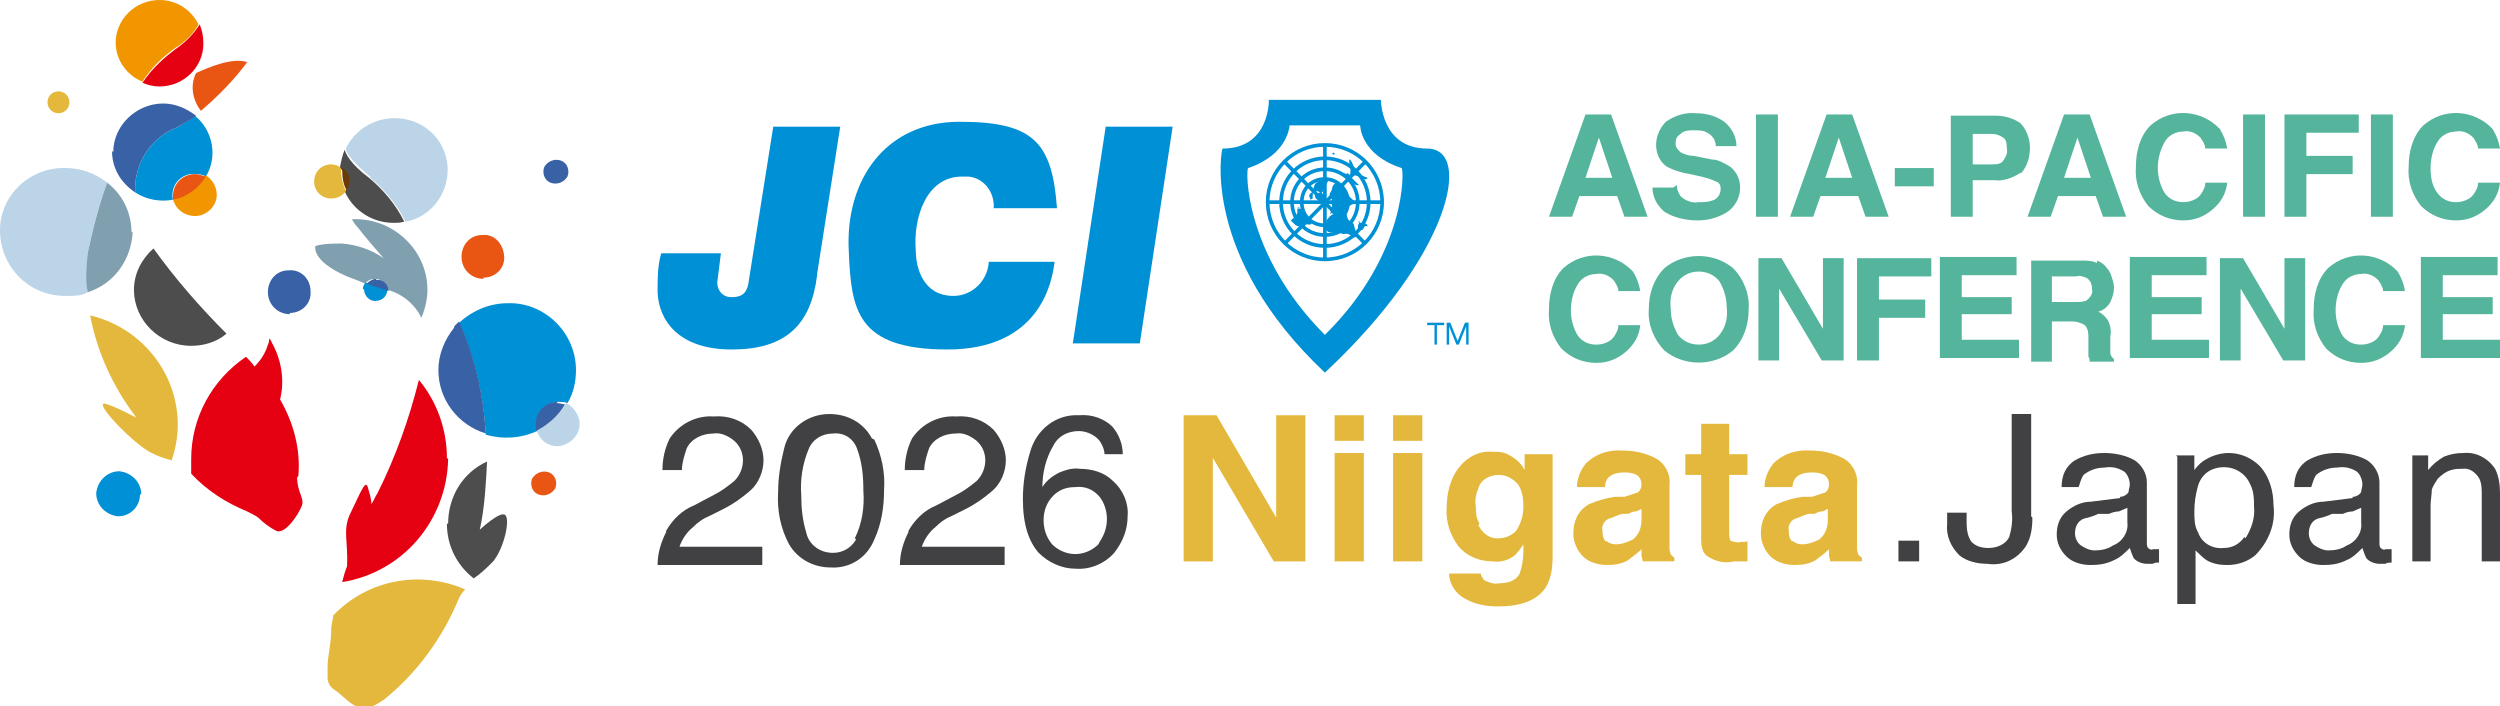 <?xml version="1.0" encoding="UTF-8"?>
<svg xmlns="http://www.w3.org/2000/svg" xmlns:xlink="http://www.w3.org/1999/xlink" version="1.1" viewBox="0 0 205.3 58">
  <!-- Generator: Adobe Illustrator 29.5.1, SVG Export Plug-In . SVG Version: 2.1.0 Build 141)  -->
  <defs>
    <style>
      .st0, .st1 {
        fill: none;
      }

      .st2, .st3 {
        fill: #0090d5;
      }

      .st4 {
        fill: #f29600;
      }

      .st5 {
        fill: #414042;
      }

      .st6 {
        fill: #80a0af;
      }

      .st7 {
        mix-blend-mode: multiply;
      }

      .st7, .st8 {
        isolation: isolate;
      }

      .st9 {
        fill: #4d4d4d;
      }

      .st10 {
        fill: #e4b83c;
      }

      .st11 {
        clip-path: url(#clippath-1);
      }

      .st12 {
        clip-path: url(#clippath-3);
      }

      .st13 {
        clip-path: url(#clippath-4);
      }

      .st14 {
        clip-path: url(#clippath-2);
      }

      .st15 {
        fill: #e95513;
      }

      .st16 {
        fill: #bbd4e7;
      }

      .st17 {
        fill: #6a3906;
      }

      .st18 {
        fill: #55b59c;
      }

      .st19 {
        fill: #3962a6;
      }

      .st20 {
        fill: #dbb23f;
      }

      .st21 {
        fill: #e50012;
      }

      .st3 {
        fill-rule: evenodd;
      }

      .st22 {
        clip-path: url(#clippath);
      }

      .st1 {
        stroke: #0090d5;
        stroke-width: .3px;
      }
    </style>
    <clipPath id="clippath">
      <rect class="st0" width="205.3" height="58"/>
    </clipPath>
    <clipPath id="clippath-1">
      <rect class="st0" width="205.3" height="58"/>
    </clipPath>
    <clipPath id="clippath-2">
      <rect class="st0" x="31.6" y="57.2" width="0" height="0"/>
    </clipPath>
    <clipPath id="clippath-3">
      <rect class="st0" x="154" y="26.2" width="0" height="0"/>
    </clipPath>
    <clipPath id="clippath-4">
      <rect class="st0" x="154" y="26.2" width="0" height="0"/>
    </clipPath>
  </defs>
  <g class="st8">
    <g id="_グループ_92" data-name="グループ_92">
      <g class="st22">
        <g id="_グループ_91" data-name="グループ_91">
          <g id="_グループ_90" data-name="グループ_90">
            <g class="st11">
              <g id="_グループ_89" data-name="グループ_89">
                <path id="_パス_207" data-name="パス_207" class="st15" d="M39.7,22.8c1,0,1.8-.8,1.7-1.8s-.8-1.8-1.8-1.7c-1,0-1.7.8-1.7,1.8,0,1,.8,1.8,1.8,1.8,0,0,0,0,0,0"/>
                <path id="_パス_208" data-name="パス_208" class="st19" d="M23.8,25.7c1,0,1.8-.8,1.7-1.8,0-1-.8-1.8-1.8-1.7-1,0-1.7.8-1.7,1.8,0,1,.8,1.8,1.8,1.8,0,0,0,0,0,0"/>
                <path id="_パス_209" data-name="パス_209" class="st2" d="M11.6,40.6c0-1-.8-1.8-1.8-1.9-1,0-1.8.8-1.9,1.8,0,1,.8,1.8,1.8,1.9,0,0,0,0,0,0,1,0,1.8-.8,1.8-1.8h0"/>
                <path id="_パス_210" data-name="パス_210" class="st2" d="M39.9,35.7c1.4.4,2.9.3,4.2-.3,0-.2,0-.4,0-.6,0-1,.8-1.8,1.8-1.8.2,0,.5,0,.7.1.5-.8.7-1.8.7-2.7,0-3.1-2.6-5.6-5.6-5.5-1.5,0-2.9.6-4,1.6h0c1.3,2.9,2,6,2.2,9.2"/>
                <path id="_パス_211" data-name="パス_211" class="st2" d="M37.3,26.9c.1-.2.3-.3.4-.4h0c-.1.1-.3.3-.4.4"/>
                <path id="_パス_212" data-name="パス_212" class="st16" d="M7.2,20.8c.4-2,.9-3.9,1.6-5.8-1-.8-2.2-1.2-3.4-1.2C2.5,13.7,0,16,0,18.9c0,2.9,2.2,5.3,5.2,5.4,0,0,.2,0,.3,0,.6,0,1.2,0,1.7-.3-.1-1.1,0-2.2,0-3.2"/>
                <path id="_パス_213" data-name="パス_213" class="st16" d="M30.4,14.6c1.2,1,2.2,2.2,2.9,3.6h0c2.3-.4,3.8-2.7,3.4-5-.4-2.1-2.2-3.5-4.3-3.5-1.7,0-3.3,1-4,2.5,0,.3.5,1.1,2,2.3"/>
                <path id="_パス_214" data-name="パス_214" class="st2" d="M11.1,15.8c.9.6,2.1.8,3.1.6-.2-1,.4-1.9,1.4-2.1.1,0,.3,0,.4,0,.3,0,.6,0,.9.2,1-1.6.6-3.8-.9-5-.6.5-1.3.9-2,1.2-1.9,1-3,3-2.9,5.1"/>
                <path id="_パス_215" data-name="パス_215" class="st4" d="M14.5,3.9c.7-.5,1.4-1.1,1.8-1.9h0C15.7.8,14.5,0,13.1,0c-2,0-3.6,1.6-3.6,3.5,0,1.4.9,2.7,2.2,3.2.7-1.1,1.7-2.1,2.9-2.9"/>
                <path id="_パス_216" data-name="パス_216" class="st21" d="M36.7,37.6c0-2.3-.8-4.6-2.3-6.4-.8,3.2-1.9,6.3-3.4,9.3-.2.3-.3.6-.5.9h0c0-.5-.2-1-.3-1.4-.2-.7-.7.7-1.4,2.1s-.2,2.3-.3,4.4h0c-.2.5-.3.9-.4,1.3,5-.8,8.6-5.1,8.7-10.1"/>
                <path id="_パス_217" data-name="パス_217" class="st21" d="M24.5,39.1c.2-2.2-.4-4.4-1.5-6.3.4-1.6.1-3.3-.7-4.7,0-.1-.1-.2-.2-.3,0,.2,0,.3-.1.5-.2.7-.6,1.3-1.1,1.8h0c-.2-.3-.5-.6-.7-.8-2.8,1.9-4.5,5-4.5,8.4,0,.4,0,.8,0,1.2,1.3,1.4,2.9,2.4,4.6,3.1.8.4.9.5.9.5.4.4.9.8,1.5,1.1.7.3,1.8-1.3,2.1-2.1.2-.6-.4-1.1-.4-2.3"/>
                <g id="_グループ_79" data-name="グループ_79" class="st7">
                  <g id="_グループ_78" data-name="グループ_78">
                    <g>
                      <path class="st0" d="M26.9,55.6"/>
                      <g id="_グループ_77" data-name="グループ_77">
                        <path id="_パス_218" data-name="パス_218" class="st10" d="M26.9,55.6"/>
                      </g>
                    </g>
                  </g>
                </g>
                <g id="_グループ_82" data-name="グループ_82" class="st7">
                  <g id="_グループ_81" data-name="グループ_81">
                    <g class="st14">
                      <g id="_グループ_80" data-name="グループ_80">
                        <path id="_パス_220" data-name="パス_220" class="st10" d="M31.6,57.2h0,0Z"/>
                      </g>
                    </g>
                  </g>
                </g>
                <path id="_パス_221" data-name="パス_221" class="st10" d="M27.4,50.3c0,.4-.2.9-.2,1.4,0,1.2-.3,2.2-.3,3.1,0,.3,0,.6,0,.9,0,.3.2.7.5.9,1.1.7,1.8,2.1,3.4,1.3.7-.4.8-.5.8-.5,2.7-2.2,4.8-5.1,6.1-8.3h0c.1-.2.3-.5.5-.7-3.7-1.6-8-.8-10.8,2.1"/>
                <path id="_パス_222" data-name="パス_222" class="st10" d="M7.4,25.9c.6,3.1,1.9,5.9,3.8,8.4-.8-.4-1.5-.8-2.4-1.1-1.3-.5,1.2,2.3,3,3.6.7.5,1.5.8,2.3,1,.3-.9.5-1.9.5-2.9,0-4.3-3-8-7.2-9"/>
                <path id="_パス_223" data-name="パス_223" class="st19" d="M37.3,26.9c-.8,1-1.3,2.2-1.3,3.5,0,2.4,1.6,4.5,3.9,5.2-.2-3.2-.9-6.3-2.2-9.2-.1.1-.3.3-.4.4"/>
                <path id="_パス_224" data-name="パス_224" class="st9" d="M36.7,43c0,1.8.8,3.4,2.2,4.5.6-.4,1.1-.9,1.6-1.4.9-1.1,1.4-3.4,1-3.8s-2.1,1.2-2.1,1.2c.4-1.8.5-3.7.6-5.6-2,.9-3.2,2.9-3.2,5.1"/>
                <path id="_パス_225" data-name="パス_225" class="st19" d="M9.2,12.4c0,1.4.7,2.6,1.9,3.4-.1-2.1,1-4.1,2.9-5.1.7-.3,1.4-.7,2.1-1.2-.8-.6-1.7-1-2.7-1-2.2,0-4.1,1.8-4.1,4,0,0,0,0,0,0"/>
                <path id="_パス_226" data-name="パス_226" class="st6" d="M31.5,21.2c-1-.7-2.2-1.1-3.4-1.2-.8,0-1.5,0-2.2.2,0,0-.4,1.2,2.6,2.5.5.2,1.1.4,1.5.6.2-.3.5-.4.8-.4.5,0,1,.4,1,.9,0,0,0,0,0,0,1.2.3,2.3,1.2,2.8,2.3.3-.7.5-1.5.5-2.3,0-3.2-2.7-5.8-5.9-5.8,0,0,0,0,0,0-.1,0-.2,0-.3,0,.1.2.3.5.5.7.7.9,1.4,1.7,2.1,2.5"/>
                <path id="_パス_227" data-name="パス_227" class="st6" d="M10.8,19.1c0-1.6-.7-3.1-2-4.1-.7,1.9-1.2,3.9-1.6,5.8-.1,1.1-.2,2.2,0,3.2,2.2-.7,3.6-2.7,3.7-5"/>
                <path id="_パス_228" data-name="パス_228" class="st15" d="M16.5,9.1c1.4-1.2,2.7-2.5,3.8-4-1.2-.4-3.1.4-4.2.9-.5,1-.3,2.2.4,3.1"/>
                <path id="_パス_229" data-name="パス_229" class="st9" d="M11,23.8c0,2.5,2.1,4.6,4.7,4.6h0c1,0,2.1-.3,2.9-1-2.2-2.2-4.2-4.5-6-7-1,.9-1.6,2.1-1.6,3.4"/>
                <path id="_パス_230" data-name="パス_230" class="st9" d="M28.6,14.9c0,.3,0,.6-.3.8.7,1.6,2.3,2.6,4,2.6.3,0,.6,0,.9-.1-.7-1.4-1.7-2.6-2.9-3.6-1.6-1.2-1.9-2-2-2.3-.2.5-.3,1-.4,1.5.4.3.6.7.6,1.1"/>
                <path id="_パス_231" data-name="パス_231" class="st21" d="M16.7,3.5c0-.5-.1-1-.3-1.5-.5.8-1.1,1.4-1.8,1.9-1.1.8-2.1,1.7-2.9,2.9.5.2.9.3,1.4.3,2,0,3.6-1.6,3.6-3.5"/>
                <path id="_パス_232" data-name="パス_232" class="st2" d="M29.9,23.8c0,.5.5,1,1,.9.5,0,.9-.4.9-.9-.5-.2-1.1-.4-1.8-.6-.1.2-.2.3-.2.5"/>
                <path id="_パス_233" data-name="パス_233" class="st19" d="M30.9,22.9c-.3,0-.6.2-.8.4.6.2,1.2.4,1.8.6,0,0,0,0,0,0,0-.5-.4-1-1-.9"/>
                <path id="_パス_234" data-name="パス_234" class="st10" d="M4.8,9.3c.5,0,.9-.4.9-.9,0-.5-.4-.9-.9-.9-.5,0-.9.4-.9.9,0,.5.4.9.9.9"/>
                <path id="_パス_235" data-name="パス_235" class="st15" d="M45.1,38.8c-.5-.2-1.1,0-1.4.5-.2.5,0,1.1.5,1.3,0,0,0,0,0,0,.5.2,1.1,0,1.4-.5.2-.5,0-1.1-.5-1.3,0,0,0,0,0,0"/>
                <path id="_パス_236" data-name="パス_236" class="st19" d="M45.2,15c.5.2,1.1,0,1.4-.5.2-.5,0-1.1-.5-1.3,0,0,0,0,0,0-.5-.2-1.1,0-1.4.5-.2.5,0,1.1.5,1.3,0,0,0,0,0,0"/>
                <path id="_パス_237" data-name="パス_237" class="st16" d="M44.1,35.4c.3,1,1.4,1.5,2.3,1.1.7-.3,1.2-.9,1.2-1.7,0-.7-.5-1.4-1.1-1.7-.6,1-1.4,1.7-2.4,2.2"/>
                <path id="_パス_238" data-name="パス_238" class="st19" d="M45.8,33c-1,0-1.8.8-1.8,1.8,0,0,0,0,0,0,0,.2,0,.4,0,.6,1-.5,1.9-1.3,2.4-2.2-.2,0-.4-.1-.7-.1"/>
                <path id="_パス_239" data-name="パス_239" class="st4" d="M14.2,16.3c.2,1,1.2,1.6,2.2,1.4.8-.2,1.4-.9,1.4-1.7,0-.7-.4-1.3-.9-1.6-.6,1-1.5,1.7-2.7,1.9"/>
                <path id="_パス_240" data-name="パス_240" class="st15" d="M14.2,16c0,.1,0,.2,0,.4,1.1-.2,2.1-.9,2.7-1.9-.3-.1-.6-.2-.9-.2-1,0-1.8.8-1.8,1.8h0"/>
                <path id="_パス_241" data-name="パス_241" class="st10" d="M28,14c0,0,0-.2,0-.2h0c-.2-.2-.5-.3-.8-.3-.8,0-1.4.6-1.4,1.4s.6,1.4,1.4,1.4c.5,0,.9-.2,1.2-.6-.2-.5-.4-1.1-.4-1.7"/>
                <path id="_パス_242" data-name="パス_242" class="st17" d="M28.4,15.7c.2-.2.3-.5.3-.8,0-.5-.2-.9-.6-1.1,0,0,0,.2,0,.2,0,.6.1,1.2.4,1.7"/>
                <g id="_グループ_88" data-name="グループ_88" class="st7">
                  <g id="_グループ_87" data-name="グループ_87">
                    <g class="st12">
                      <g id="_グループ_86" data-name="グループ_86">
                        <g id="_グループ_85" data-name="グループ_85">
                          <g class="st13">
                            <g id="_グループ_84" data-name="グループ_84">
                              <path id="_パス_243" data-name="パス_243" class="st20" d="M154.1,26.2h0s0,0,0,0h0Z"/>
                            </g>
                          </g>
                        </g>
                      </g>
                    </g>
                  </g>
                </g>
                <path id="_パス_244" data-name="パス_244" class="st18" d="M130.3,9.4h2l3,8.4h-1.9l-.6-1.7h-3.1l-.6,1.7h-1.9l3-8.4ZM130.2,14.6h2.2l-1.1-3.3-1.1,3.3Z"/>
                <path id="_パス_245" data-name="パス_245" class="st18" d="M137.7,15.2c0,.3.1.6.3.9.4.4,1,.6,1.5.5.4,0,.7,0,1-.1.5-.1.8-.5.8-1,0-.3-.1-.5-.4-.6-.4-.2-.8-.3-1.2-.4l-.9-.2c-.7-.1-1.3-.3-1.9-.6-.6-.4-.9-1.1-.9-1.8,0-.7.3-1.4.8-1.9.7-.5,1.6-.8,2.5-.7.8,0,1.6.2,2.3.7.6.5,1,1.2,1,2h-1.7c0-.5-.3-.9-.7-1.1-.3-.2-.7-.2-1.1-.2-.4,0-.8,0-1.1.3-.3.2-.4.4-.4.8,0,.3.2.5.4.7.4.2.7.3,1.1.3l1.5.3c.5,0,1,.3,1.5.6.5.4.8,1,.8,1.7,0,.7-.3,1.4-.9,1.9-.7.5-1.6.8-2.6.8-.9,0-1.9-.2-2.7-.7-.6-.5-1-1.2-1-2h1.7Z"/>
                <rect id="_長方形_109" data-name="長方形_109" class="st18" x="144.2" y="9.4" width="1.8" height="8.4"/>
                <path id="_パス_246" data-name="パス_246" class="st18" d="M150.1,9.4h2l3,8.4h-1.9l-.6-1.7h-3.1l-.6,1.7h-1.9l3-8.4ZM149.9,14.6h2.2l-1.1-3.3-1.1,3.3Z"/>
                <rect id="_長方形_110" data-name="長方形_110" class="st18" x="155.6" y="13.8" width="3.2" height="1.5"/>
                <path id="_パス_247" data-name="パス_247" class="st18" d="M165.9,14.2c-.6.4-1.4.7-2.1.6h-1.8v3h-1.8v-8.3h3.7c.7,0,1.4.2,2,.6.5.5.8,1.3.8,2,0,.8-.2,1.5-.7,2.1M164.5,11.3c-.3-.2-.6-.3-.9-.3h-1.6v2.5h1.6c.3,0,.7,0,.9-.3.2-.3.4-.6.3-1,0-.3,0-.7-.3-.9"/>
                <path id="_パス_248" data-name="パス_248" class="st18" d="M169.6,9.4h2l3,8.4h-1.9l-.6-1.7h-3.1l-.6,1.7h-1.9l3-8.4ZM169.5,14.6h2.2l-1.1-3.3-1.1,3.3Z"/>
                <path id="_パス_249" data-name="パス_249" class="st18" d="M176.6,10.3c1.7-1.5,4.2-1.3,5.7.3,0,0,0,0,0,0,.3.5.5,1,.6,1.6h-1.8c0-.3-.2-.6-.4-.9-.4-.4-.9-.6-1.4-.5-.6,0-1.2.3-1.5.8-.4.7-.6,1.4-.6,2.2,0,.7.2,1.5.6,2.1.4.5.9.7,1.5.7.5,0,1.1-.2,1.4-.6.2-.3.4-.6.4-1h1.8c-.1.9-.5,1.6-1.2,2.2-.7.6-1.5.9-2.4.9-1.1,0-2.1-.4-2.9-1.2-.7-.9-1.1-2-1-3.2,0-1.2.3-2.5,1.2-3.4"/>
                <rect id="_長方形_111" data-name="長方形_111" class="st18" x="184.2" y="9.4" width="1.8" height="8.4"/>
                <path id="_パス_250" data-name="パス_250" class="st18" d="M187.6,9.4h6.1v1.5h-4.3v1.9h3.8v1.5h-3.8v3.5h-1.8v-8.3Z"/>
                <rect id="_長方形_112" data-name="長方形_112" class="st18" x="194.7" y="9.4" width="1.8" height="8.4"/>
                <path id="_パス_251" data-name="パス_251" class="st18" d="M199,10.3c1.7-1.5,4.2-1.3,5.7.3,0,0,0,0,0,0,.3.5.5,1,.6,1.6h-1.8c0-.3-.2-.6-.4-.9-.4-.4-.9-.6-1.4-.5-.6,0-1.2.3-1.5.8-.4.6-.6,1.4-.6,2.2,0,.7.1,1.5.6,2.1.4.5.9.7,1.5.7.5,0,1.1-.2,1.4-.6.2-.3.4-.6.4-1h1.8c-.1.9-.5,1.6-1.2,2.2-.7.6-1.5.9-2.4.9-1.1,0-2.1-.4-2.9-1.2-.7-.9-1.1-2-1-3.2,0-1.2.3-2.5,1.2-3.4"/>
                <path id="_パス_252" data-name="パス_252" class="st18" d="M128.4,22c1.7-1.5,4.2-1.3,5.7.3,0,0,0,0,0,0,.3.5.5,1,.6,1.6h-1.8c0-.3-.2-.6-.4-.9-.4-.4-.9-.6-1.4-.5-.6,0-1.2.3-1.5.8-.4.6-.6,1.4-.6,2.2,0,.7.2,1.5.6,2.1.4.5.9.7,1.5.7.5,0,1.1-.2,1.4-.6.2-.3.4-.6.4-1h1.8c-.1.9-.5,1.6-1.2,2.2-.7.6-1.5.9-2.4.9-1.1,0-2.1-.4-2.9-1.2-.7-.9-1.1-2-1-3.2,0-1.2.3-2.5,1.2-3.4"/>
                <path id="_パス_253" data-name="パス_253" class="st18" d="M142.3,28.8c-1.6,1.3-4,1.3-5.6,0-.9-.9-1.4-2.2-1.3-3.4,0-1.3.4-2.5,1.3-3.4,1.6-1.3,4-1.3,5.6,0,.9.9,1.4,2.2,1.3,3.4,0,1.3-.4,2.5-1.3,3.4M141.2,27.5c.5-.6.7-1.4.6-2.2,0-.8-.2-1.5-.6-2.2-.4-.5-1-.8-1.7-.8-.7,0-1.3.3-1.7.8-.5.6-.7,1.4-.6,2.2,0,.8.2,1.5.6,2.2.4.5,1,.8,1.7.8.7,0,1.3-.3,1.7-.8"/>
                <path id="_パス_254" data-name="パス_254" class="st18" d="M144.4,21.2h1.9l3.4,5.8v-5.8h1.7v8.4h-1.8l-3.5-5.9v5.9h-1.7v-8.4Z"/>
                <path id="_パス_255" data-name="パス_255" class="st18" d="M152.5,21.2h6.1v1.5h-4.3v1.9h3.8v1.5h-3.8v3.5h-1.8v-8.3Z"/>
                <path id="_パス_256" data-name="パス_256" class="st18" d="M165.6,22.6h-4.5v1.8h4.1v1.4h-4.1v2.1h4.7v1.5h-6.5v-8.3h6.3v1.5Z"/>
                <path id="_パス_257" data-name="パス_257" class="st18" d="M172.2,21.4c.3.1.6.3.8.6.2.2.3.4.4.7.1.3.2.6.2.9,0,.4-.1.8-.3,1.2-.2.4-.6.7-1,.8.3.1.6.4.8.7.2.4.3.9.2,1.3v.6c0,.3,0,.5,0,.8,0,.2.2.4.3.5v.2h-2c0-.2,0-.3-.1-.4,0-.2,0-.5,0-.7v-.8c0-.4,0-.8-.3-1.1-.3-.2-.7-.3-1-.3h-1.7v3.3h-1.7v-8.3h4.1c.5,0,.9,0,1.3.2M168.5,22.6v2.2h1.9c.3,0,.6,0,.9-.1.3-.2.6-.6.5-.9,0-.4-.1-.8-.5-1-.3-.1-.5-.2-.8-.1h-2Z"/>
                <path id="_パス_258" data-name="パス_258" class="st18" d="M181.2,22.6h-4.5v1.8h4.1v1.4h-4.1v2.1h4.7v1.5h-6.5v-8.3h6.3v1.5Z"/>
                <path id="_パス_259" data-name="パス_259" class="st18" d="M182.3,21.2h1.9l3.4,5.8v-5.8h1.7v8.4h-1.8l-3.5-5.9v5.9h-1.7v-8.4Z"/>
                <path id="_パス_260" data-name="パス_260" class="st18" d="M191.2,22c1.7-1.5,4.2-1.3,5.7.3,0,0,0,0,0,0,.3.5.5,1,.6,1.6h-1.8c0-.3-.2-.6-.4-.9-.4-.4-.9-.6-1.4-.5-.6,0-1.2.3-1.5.8-.4.6-.6,1.4-.6,2.2,0,.7.2,1.5.6,2.1.4.5.9.7,1.5.7.5,0,1.1-.2,1.4-.6.2-.3.4-.6.4-1h1.8c-.1.9-.5,1.6-1.2,2.2-.7.6-1.5.9-2.4.9-1.1,0-2.1-.4-2.9-1.2-.7-.9-1.1-2-1-3.2,0-1.2.3-2.5,1.2-3.4"/>
                <path id="_パス_261" data-name="パス_261" class="st18" d="M205.1,22.6h-4.5v1.8h4.1v1.4h-4.1v2.1h4.7v1.5h-6.5v-8.3h6.3v1.5Z"/>
                <path id="_パス_262" data-name="パス_262" class="st5" d="M54.7,43.6c.5-.9,1.3-1.7,2.3-2.1l1.7-.9c.6-.3,1.1-.7,1.6-1.1.9-.9,1-2.4,0-3.3-.5-.4-1.1-.7-1.7-.6-.9,0-1.8.4-2.2,1.2-.2.6-.4,1.2-.4,1.8h-1.6c0-.9.2-1.8.6-2.6.8-1.2,2.2-1.9,3.6-1.8,1.2-.1,2.3.3,3.1,1.1.6.7,1,1.6,1,2.5,0,.9-.4,1.9-1.1,2.5-.7.6-1.4,1.1-2.2,1.5l-1.2.6c-.5.2-.9.5-1.3.9-.5.4-.9,1-1.1,1.6h6.8v1.5h-8.6c0-1,.3-1.9.7-2.7"/>
                <path id="_パス_263" data-name="パス_263" class="st5" d="M71.8,36.1c.6,1.3.9,2.7.8,4.1,0,1.4-.2,2.8-.8,4.1-.6,1.5-2,2.4-3.6,2.3-1.4,0-2.7-.7-3.4-1.9-.7-1.3-1-2.8-.9-4.3,0-1.2.2-2.4.5-3.6.4-1.7,2-2.8,3.7-2.8,1.5,0,2.8.7,3.5,2M70.2,44.2c.6-1.2.8-2.6.7-3.9,0-1.2-.1-2.3-.5-3.4-.3-.9-1.1-1.4-2-1.3-.9,0-1.7.5-2,1.3-.5,1.2-.7,2.5-.6,3.8,0,1,.1,2,.4,3,.2,1,1.1,1.7,2.2,1.7.8,0,1.5-.4,1.9-1.1"/>
                <path id="_パス_264" data-name="パス_264" class="st5" d="M74.6,43.6c.5-.9,1.3-1.7,2.3-2.1l1.7-.9c.6-.3,1.1-.7,1.6-1.1.9-.9,1-2.4,0-3.3-.5-.4-1.1-.7-1.7-.6-.9,0-1.8.4-2.2,1.2-.2.6-.4,1.2-.4,1.8h-1.6c0-.9.2-1.8.6-2.6.8-1.2,2.2-1.9,3.6-1.8,1.2-.1,2.3.3,3.1,1.1.6.7,1,1.6,1,2.5,0,.9-.4,1.9-1.1,2.5-.7.6-1.4,1.1-2.2,1.5l-1.2.6c-.5.2-.9.5-1.3.9-.5.4-.9,1-1.1,1.6h6.8v1.5h-8.6c0-1,.3-1.9.7-2.7"/>
                <path id="_パス_265" data-name="パス_265" class="st5" d="M91.4,35.1c.5.6.8,1.4.8,2.2h-1.5c0-.4-.2-.8-.4-1.1-.4-.5-1.1-.8-1.7-.8-.9,0-1.7.4-2.1,1.2-.6,1-.9,2.2-.9,3.4.3-.5.8-.9,1.4-1.2.5-.2,1.1-.4,1.7-.3,1,0,2,.3,2.7,1,.8.7,1.3,1.8,1.2,2.9,0,1.1-.4,2.1-1.1,3-.8.9-2,1.4-3.2,1.3-1.1,0-2.2-.5-3-1.3-.8-.9-1.3-2.3-1.3-4.4,0-1.3.2-2.6.6-3.9.5-1.8,2.1-3.1,4-3,1.1-.1,2.2.3,2.9,1.1M90.3,44.5c.4-.6.6-1.2.6-1.9,0-.6-.2-1.3-.6-1.8-.5-.6-1.2-.9-2-.8-.7,0-1.3.2-1.8.7-.5.5-.8,1.2-.8,2,0,.7.2,1.4.7,2,.5.5,1.2.8,1.9.8.7,0,1.4-.3,1.9-.8"/>
                <path id="_パス_266" data-name="パス_266" class="st10" d="M107.2,46.1h-2.6l-5-8.5v8.5h-2.4v-12h2.7l4.9,8.4v-8.4h2.4v12Z"/>
                <path id="_パス_267" data-name="パス_267" class="st10" d="M112,36.2h-2.4v-2.1h2.4v2.1ZM112,46.1h-2.4v-8.9h2.4v8.9Z"/>
                <path id="_パス_268" data-name="パス_268" class="st10" d="M116.8,36.2h-2.4v-2.1h2.4v2.1ZM116.8,46.1h-2.4v-8.9h2.4v8.9Z"/>
                <path id="_パス_269" data-name="パス_269" class="st10" d="M121.8,47.6c.4.2.8.4,1.3.3.7,0,1.4-.2,1.7-.8.2-.6.3-1.2.3-1.8v-.6c-.2.3-.4.6-.7.9-.5.4-1.2.6-1.8.5-1.1,0-2.1-.4-2.8-1.2-.7-.9-1.1-2.1-1-3.2,0-1.2.3-2.4,1-3.3.7-.9,1.7-1.4,2.8-1.3.4,0,.8,0,1.2.2.6.3,1.1.7,1.4,1.3v-1.3h2.3v8.4c0,.9-.1,1.8-.6,2.6-.7,1-2,1.5-3.9,1.5-1,0-2-.2-2.8-.7-.7-.4-1.2-1.2-1.2-2h2.6c0,.2.2.4.3.6M121.4,43.1c.3.7,1,1.2,1.7,1.1.5,0,1-.2,1.4-.6.4-.6.6-1.3.6-2,0-.7-.1-1.4-.5-1.9-.4-.4-.9-.7-1.5-.7-.8,0-1.5.4-1.7,1.1-.2.5-.3,1-.2,1.5,0,.5,0,.9.3,1.4"/>
                <path id="_パス_270" data-name="パス_270" class="st10" d="M130.1,38.2c.8-.9,2-1.3,3.2-1.2.9,0,1.8.2,2.6.6.8.4,1.3,1.3,1.2,2.2v4.1c0,.3,0,.6,0,1,0,.2,0,.4.1.6,0,.1.2.2.3.3v.3h-2.6c0-.2-.1-.3-.1-.5,0-.2,0-.3,0-.5-.3.3-.7.6-1.1.9-.5.3-1.1.4-1.7.4-.7,0-1.5-.2-2-.7-.5-.5-.8-1.2-.8-1.9,0-1,.4-1.9,1.3-2.4.7-.3,1.4-.5,2.1-.6h.8c.3-.1.6-.2.9-.3.3,0,.5-.4.5-.7,0-.3-.1-.6-.4-.8-.4-.2-.7-.2-1.1-.2-.4,0-.9.1-1.2.4-.2.2-.3.5-.3.8h-2.3c0-.7.3-1.4.7-1.9M131.9,44.4c.2.2.5.3.8.3.5,0,1-.2,1.4-.4.5-.4.7-1,.7-1.6v-.9c-.1,0-.3.2-.5.2-.2,0-.4.1-.6.2h-.5c-.4.1-.7.3-1.1.4-.4.2-.6.6-.5,1,0,.3,0,.6.3.9"/>
                <path id="_パス_271" data-name="パス_271" class="st10" d="M143.5,44.4v1.7h-1.1c-.8.2-1.6,0-2.3-.5-.3-.3-.4-.8-.4-1.2v-5.4h-1.3v-1.7h1.3v-2.5h2.3v2.5h1.5v1.7h-1.5v4.7c0,.2,0,.5.1.7.3.1.6.2.9.1h.2c0,0,.2,0,.2,0"/>
                <path id="_パス_272" data-name="パス_272" class="st10" d="M145.5,38.2c.8-.9,2-1.3,3.2-1.2.9,0,1.8.2,2.6.6.8.4,1.3,1.3,1.2,2.2v4.1c0,.3,0,.6,0,1,0,.2,0,.4.1.6,0,.1.2.2.3.3v.3h-2.6c0-.2-.1-.3-.1-.5,0-.2,0-.3,0-.5-.3.3-.7.6-1.1.9-.5.3-1.1.4-1.7.4-.7,0-1.5-.2-2-.7-.5-.5-.8-1.2-.8-1.9,0-1,.4-1.9,1.3-2.4.7-.3,1.4-.5,2.1-.6h.8c.3-.1.6-.2.9-.3.3,0,.5-.4.5-.7,0-.3-.1-.6-.4-.8-.4-.2-.7-.2-1.1-.2-.4,0-.9.1-1.2.4-.2.2-.3.5-.3.8h-2.3c0-.7.3-1.4.7-1.9M147.2,44.4c.2.2.5.3.8.3.5,0,1-.2,1.4-.4.5-.4.7-1,.7-1.6v-.9c-.1,0-.3.2-.5.2-.2,0-.4.1-.6.2h-.5c-.4.1-.7.3-1.1.4-.4.2-.6.6-.5,1,0,.3,0,.6.3.9"/>
                <path id="_パス_273" data-name="パス_273" class="st5" d="M166.9,42.5c0,.8-.1,1.6-.5,2.3-.7,1.1-1.9,1.7-3.2,1.5-.8,0-1.7-.2-2.3-.7-.7-.7-1.1-1.6-1-2.6v-.9h1.6v.9c0,.5.1,1.1.4,1.5.4.4.9.5,1.4.5.7,0,1.4-.3,1.7-.9.2-.7.3-1.4.2-2.1v-8h1.6v8.4Z"/>
                <path id="_パス_274" data-name="パス_274" class="st5" d="M174.1,40.8c.3,0,.6-.2.7-.4,0-.2.1-.4.1-.6,0-.4-.2-.9-.5-1.1-.5-.3-1-.4-1.6-.3-.6,0-1.2.2-1.7.6-.2.3-.3.7-.4,1h-1.4c0-.9.3-1.7,1.1-2.2.7-.4,1.5-.6,2.4-.6.9,0,1.8.2,2.5.6.6.4,1,1.1,1,1.8v5c0,.1,0,.3.1.4.1.1.3.2.4.1,0,0,.1,0,.2,0s.2,0,.3,0v1.1c-.2,0-.4,0-.5.1-.2,0-.3,0-.5,0-.4,0-.9-.2-1.1-.5-.1-.2-.2-.5-.3-.8-.4.4-.8.8-1.3,1-.6.3-1.2.4-1.9.4-.7,0-1.5-.2-2-.7-.5-.5-.8-1.1-.8-1.8,0-.7.2-1.4.8-1.9.6-.5,1.3-.8,2-.8l2.4-.3ZM170.9,44.8c.3.2.7.4,1.1.4.5,0,1.1-.1,1.5-.4.8-.3,1.3-1.1,1.2-1.9v-1.2c-.2.1-.5.2-.7.3-.3,0-.6.1-.8.2h-.9c-.4.2-.8.3-1.2.4-.5.2-.7.7-.7,1.2,0,.4.2.8.5,1"/>
                <path id="_パス_275" data-name="パス_275" class="st5" d="M178.7,37.4h1.5v1.2c.3-.4.6-.7,1-.9.5-.3,1.2-.5,1.8-.5,1,0,1.9.4,2.6,1.1.8.9,1.1,2.1,1.1,3.2.2,1.5-.4,3-1.5,4.1-.6.5-1.4.8-2.3.8-.6,0-1.2-.1-1.7-.4-.3-.2-.6-.5-.9-.8v4.4h-1.5v-12.1ZM184.4,44.2c.5-.8.8-1.7.7-2.6,0-.6,0-1.2-.3-1.8-.5-1.2-1.8-1.7-3-1.3-.6.2-1.1.7-1.3,1.4-.2.7-.3,1.4-.3,2.1,0,.6,0,1.2.3,1.7.3.9,1.2,1.4,2.1,1.3.7,0,1.3-.3,1.7-.9"/>
                <path id="_パス_276" data-name="パス_276" class="st5" d="M193.2,40.8c.3,0,.6-.2.7-.4,0-.2.1-.4.1-.6,0-.4-.2-.9-.5-1.1-.5-.3-1-.4-1.6-.3-.6,0-1.2.2-1.7.6-.2.3-.3.7-.4,1h-1.4c0-.9.3-1.7,1.1-2.2.7-.4,1.5-.6,2.4-.6.9,0,1.8.2,2.5.6.6.4,1,1.1,1,1.8v5c0,.1,0,.3.1.4.1.1.3.2.4.1,0,0,.1,0,.2,0s.2,0,.3,0v1.1c-.2,0-.4,0-.5.1-.2,0-.3,0-.5,0-.4,0-.9-.2-1.1-.5-.1-.2-.2-.5-.3-.8-.4.4-.8.8-1.3,1-.6.3-1.2.4-1.9.4-.7,0-1.5-.2-2-.7-.5-.5-.8-1.1-.8-1.8,0-.7.2-1.4.8-1.9.6-.5,1.3-.8,2-.8l2.4-.3ZM190.1,44.8c.3.2.7.4,1.1.4.5,0,1.1-.1,1.5-.4.8-.3,1.3-1.1,1.2-1.9v-1.2c-.2.1-.5.2-.7.3-.3,0-.6.1-.8.2h-.9c-.4.2-.8.3-1.2.4-.5.2-.7.7-.7,1.2,0,.4.2.8.5,1"/>
                <path id="_パス_277" data-name="パス_277" class="st5" d="M198,37.4h1.4v1.2c.4-.5.8-.8,1.3-1.1.5-.2,1-.3,1.6-.3,1-.1,2,.4,2.6,1.3.3.6.4,1.3.4,2v5.6h-1.5v-5.5c0-.4,0-.9-.2-1.3-.3-.5-.8-.9-1.4-.8-.3,0-.6,0-.9.1-.4.1-.8.4-1.1.7-.2.3-.4.6-.5.9,0,.4-.1.9-.1,1.3v4.6h-1.5v-8.7Z"/>
                <rect id="_長方形_113" data-name="長方形_113" class="st5" x="155.9" y="44.4" width="1.7" height="1.7"/>
                <path id="_パス_278" data-name="パス_278" class="st2" d="M67.1,22.6c-.5,4.1-2.6,6.1-7,6.1s-6-2.4-6.1-4.7c0-1.1,0-2.2.3-3.2h4.9c-.1.8-.2,1.6-.3,2.4,0,.7.5,1.2,1.1,1.2,0,0,0,0,.1,0,1,0,1.3-.5,1.4-1.4l2-12.6h5.5l-1.9,12.1Z"/>
                <path id="_パス_279" data-name="パス_279" class="st2" d="M86.6,21.5c-.2,1.8-1.3,7.2-8.8,7.2s-7.9-3.3-8.1-8.1c-.3-5.8,3-10.6,9.1-10.6s7.6,1.7,8,7.1h-5.2c.1-1.3-.8-2.5-2.1-2.6-.2,0-.3,0-.5,0-3,0-4,3.5-3.8,6,0,1.5.6,3.8,3.1,3.8,1.5,0,2.8-1.2,2.9-2.8h5.4Z"/>
                <path id="_パス_280" data-name="パス_280" class="st2" d="M90.8,10.4h5.5l-2.7,17.8h-5.5l2.7-17.8Z"/>
                <path id="_パス_281" data-name="パス_281" class="st2" d="M117.8,26.7h-.6v-.2h1.4v.2h-.6v1.6h-.2v-1.6Z"/>
                <path id="_パス_282" data-name="パス_282" class="st2" d="M118.8,26.5h.3l.6,1.5.6-1.5h.3v1.8h-.2v-1.5h0l-.6,1.5h-.2l-.6-1.5h0v1.5h-.2v-1.8Z"/>
                <path id="_パス_283" data-name="パス_283" class="st3" d="M108.8,27.5c-6.7-6.7-6.5-13.7-6.3-13.7,3.3-1.1,3.4-3.5,3.4-3.5h5.8s0,2.4,3.4,3.5c.2,0,.5,7-6.3,13.7h0ZM108.8,30.6c-10.2-9.6-8.5-18.4-8.4-18.4,3.9,0,3.8-4,3.8-4h9.2s0,4,3.8,4,1.9,8.8-8.4,18.4h0Z"/>
                <path id="_パス_284" data-name="パス_284" class="st3" d="M111,13.8c0-.1-.1-.2-.2-.4,0-.1,0-.2,0-.3.2,0,.4.7.5.9.3.3.7.5,1,.6,0,.2-.4.1-.5,0-.2-.1-.4-.2-.6-.2-.1,0-.2,0-.3,0-.1,0,0-.1,0-.2,0-.2,0-.4,0-.6"/>
                <path id="_パス_285" data-name="パス_285" class="st3" d="M109.4,12.6c0,0,0,.1.2.1,0-.2-.1-.2-.2-.1,0,0,0,0,0,0"/>
                <path id="_パス_286" data-name="パス_286" class="st3" d="M110.6,14.3c-.1,0-.4-.2-.3,0,0,.1.3.3.4.3.2.2.5.7.9.6-.2-.2-.4-.4-.6-.6-.1-.2-.2-.3-.4-.4"/>
                <path id="_パス_287" data-name="パス_287" class="st3" d="M109.5,17.6c-.2,0-.4.3-.5.4-.1.2-.2.4-.2.6.1.7.8.5,1.2.4.1.3.4.2.6.2.2,0,.4.2.6.3.4,0,0-.8,0-1s-.4-.3-.5-.5-.1-.4-.2-.6c-.2-.4-.8,0-1,.2,0,0,0,0,0,.1"/>
                <path id="_パス_288" data-name="パス_288" class="st3" d="M111.7,18.2c-.2.2-.3.6,0,.7.2,0,.2,0,.3-.2,0-.1.2-.2.3-.1,0-.4-.6-.2-.8-.4"/>
                <path id="_パス_289" data-name="パス_289" class="st3" d="M110.4,17.3c.3-.3.5-.5.9-.6-.1-.3-.4-.4-.6-.7-.2-.3-.4-.6-.6-.9-.3-.3-.6,0-.7.3,0,.2-.1.3-.2.5,0,.2,0,.3.2.5-.2.1,0,.4,0,.6-.2,0-.1.2-.1.3,0,0-.1.3,0,.3,0-.2.1-.1.2,0,0,0,0,0,0,0,0,0,.2,0,.2,0"/>
                <path id="_パス_290" data-name="パス_290" class="st3" d="M106.5,17.1c.2,0,.3,0,.5.2.1,0,.2.4.3.5.2.2.5.3.4.6-.2.1-.4,0-.5,0,0,0,0,0,0,.1-.1,0-.3.1-.4.1-.4,0-.5-.2-.8-.5.2-.2.7-.5.5-.9,0,0,.2,0,.2-.2"/>
                <path id="_パス_291" data-name="パス_291" class="st3" d="M107.8,16.3c0-.4,0-.8.2-1.2.3-.3.7-.4,1.1-.3,0,0-.4.7-.4.8-.2.4-.2.2-.5.1-.2,0-.4,0-.6.2-.2.2,0,.3,0,.5"/>
                <path id="_パス_292" data-name="パス_292" class="st3" d="M108.1,15.9c-.4.4.4.7.7.8.2-.3,0-.6-.2-.8-.2-.3-.2,0-.5,0,0,0,0,0,0,0"/>
                <path id="_パス_293" data-name="パス_293" class="st1" d="M113.5,16.6c0,2.6-2.1,4.7-4.7,4.7-2.6,0-4.7-2.1-4.7-4.7,0-2.6,2.1-4.7,4.7-4.7,0,0,0,0,0,0,2.6,0,4.7,2.1,4.7,4.7Z"/>
                <path id="_パス_294" data-name="パス_294" class="st1" d="M112.4,16.6c0,2-1.6,3.6-3.6,3.6-2,0-3.6-1.6-3.6-3.6,0-2,1.6-3.6,3.6-3.6,0,0,0,0,0,0,2,0,3.6,1.6,3.6,3.6Z"/>
                <path id="_パス_295" data-name="パス_295" class="st1" d="M111.5,16.6c0,1.5-1.2,2.7-2.7,2.7s-2.7-1.2-2.7-2.7c0-1.5,1.2-2.7,2.7-2.7,0,0,0,0,0,0,1.5,0,2.7,1.2,2.7,2.7Z"/>
                <path id="_パス_296" data-name="パス_296" class="st1" d="M110.7,16.6c0,1-.8,1.9-1.9,1.9s-1.9-.8-1.9-1.9.8-1.9,1.9-1.9c0,0,0,0,0,0,1,0,1.9.8,1.9,1.9Z"/>
                <line id="_線_9" data-name="線_9" class="st1" x1="108.8" y1="12" x2="108.8" y2="21.3"/>
                <line id="_線_10" data-name="線_10" class="st1" x1="113.5" y1="16.6" x2="104.1" y2="16.6"/>
                <line id="_線_11" data-name="線_11" class="st1" x1="112.1" y1="13.3" x2="105.5" y2="20"/>
                <line id="_線_12" data-name="線_12" class="st1" x1="112.1" y1="20" x2="105.5" y2="13.3"/>
              </g>
            </g>
          </g>
        </g>
      </g>
    </g>
  </g>
</svg>